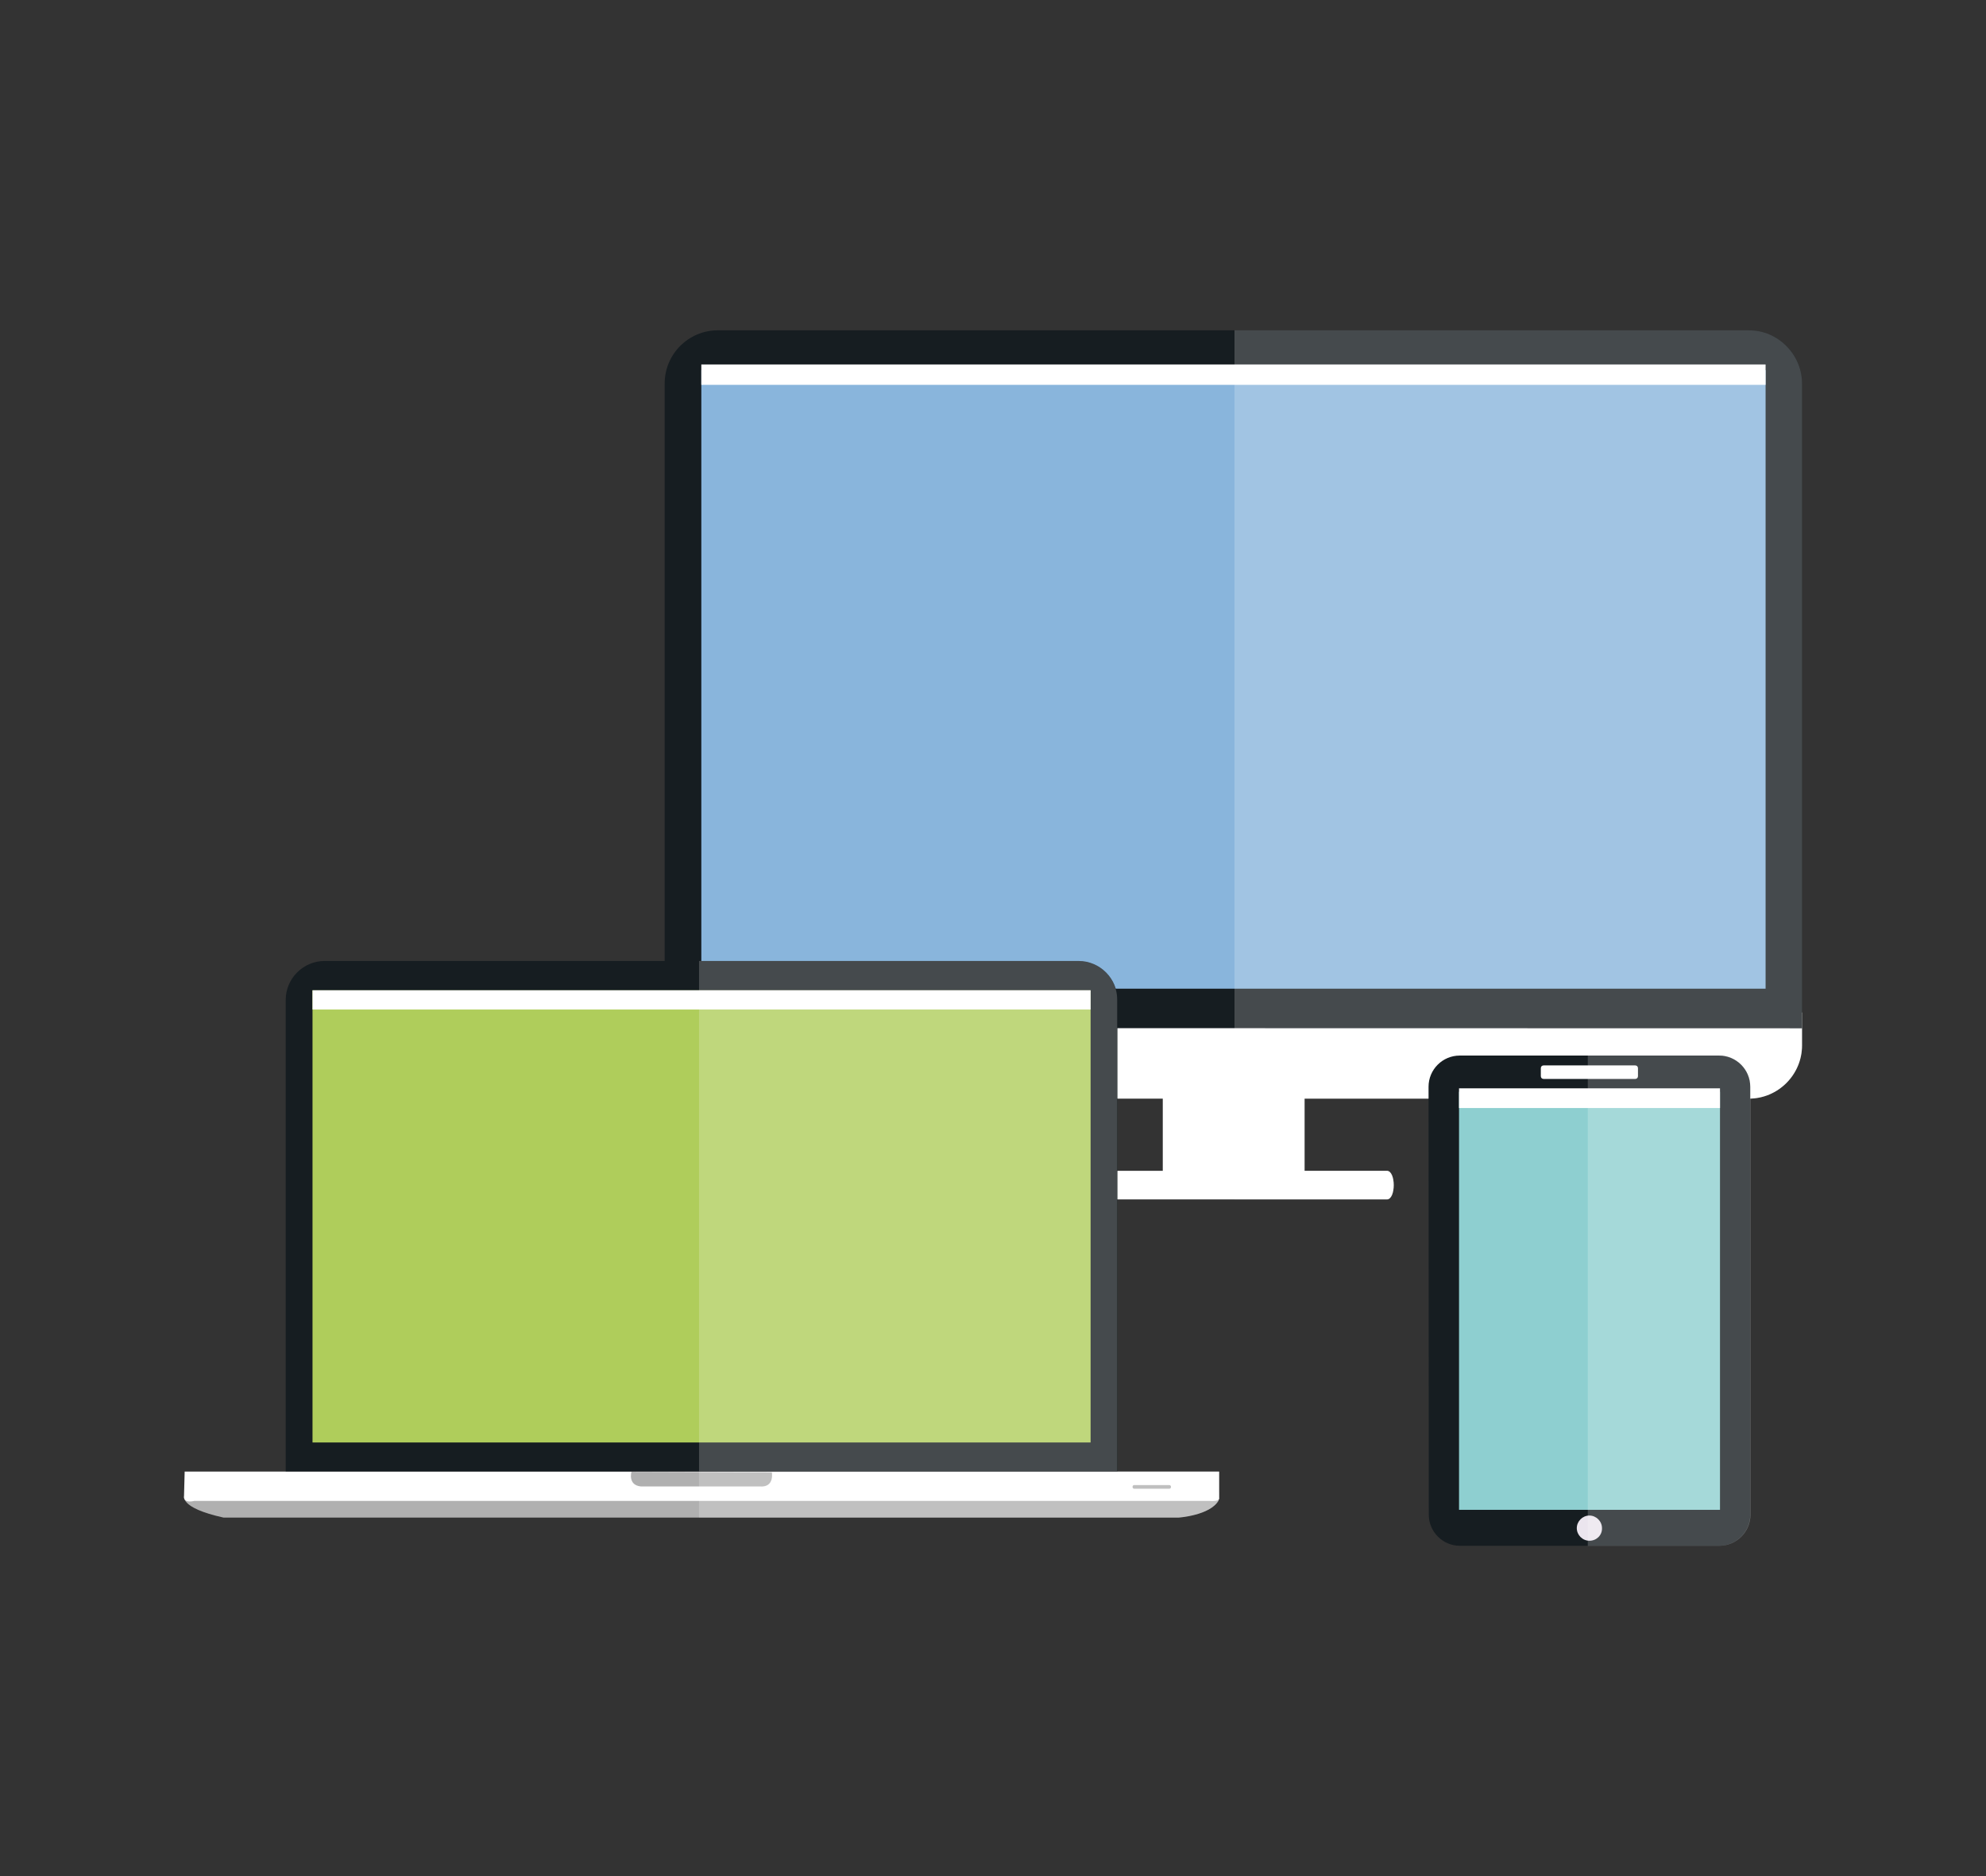 <?xml version="1.0" encoding="utf-8"?>
<!-- Generator: Adobe Illustrator 19.0.0, SVG Export Plug-In . SVG Version: 6.00 Build 0)  -->
<svg version="1.1" id="Layer_1" xmlns="http://www.w3.org/2000/svg" xmlns:xlink="http://www.w3.org/1999/xlink" x="0px" y="0px"
	 viewBox="-46 -129 866.8 819" style="enable-background:new -46 -129 866.8 819;" xml:space="preserve">
<rect x="-46" y="-129" width="866.8" height="819" fill="#333333" stroke="none"/>
<style type="text/css">
	.st0{fill:#FFFFFF;}
	.st1{fill:#161D21;}
	.st2{fill:#89B5DC;}
	.st3{fill:#B0B0B0;}
	.st4{fill:url(#SVGID_1_);}
	.st5{fill:#AFCD5B;}
	.st6{opacity:0.2;}
	.st7{opacity:0.2;fill:#FFFFFF;enable-background:new    ;}
	.st8{fill:#8ECFD0;}
	.st9{fill:#EBE5EE;}
</style>
<rect x="461.5" y="346.2" class="st0" width="61.9" height="38.6"/>
<path class="st0" d="M559.3,394.6h-134c-3.9,0-3.9-12.5,0-12.5h134C563.3,382.1,563.3,394.6,559.3,394.6z"/>
<path class="st0" d="M244.2,313v14.4c0,12.8,10.4,23.2,23.2,23.2h449.9c12.8,0,23.2-10.5,23.2-23.2V313H244.2z"/>
<path class="st1" d="M740.5,319.9V38.4c0-12.8-10.5-23.2-23.2-23.2h-450c-12.8,0-23.2,10.4-23.2,23.2v281.4L740.5,319.9L740.5,319.9
	z"/>
<rect x="260.1" y="32.6" class="st2" width="464.5" height="270"/>
<rect x="260.1" y="30.1" class="st0" width="464.5" height="8.9"/>
<g>
	<g>
		<g>
			<path class="st3" d="M34.5,523.9c0,0-2.8,5.2,17.1,9.6h416.7c0,0,13.9-0.9,17.6-7.5v-3.6L34.5,523.9z"/>
			<path class="st0" d="M34.6,513.4h451.5V525c0,0,0.7,1.6-4.6,1.2H38.8c0,0-4.2,1.2-4.5-1.5L34.6,513.4z"/>
			<path class="st3" d="M465.1,520.1c0,0.4-0.3,0.8-0.7,0.8H449c-0.4,0-0.7-0.4-0.7-0.8l0,0c0-0.5,0.3-0.8,0.7-0.8h15.4
				C464.8,519.3,465.1,519.7,465.1,520.1L465.1,520.1z"/>
		</g>
		<path class="st3" d="M229.6,513.5c0,0-1.7,5.8,4.1,6.4h52.4c0,0,5.6,0.7,4.8-6.2L229.6,513.5z"/>
		<g>
			
				<linearGradient id="SVGID_1_" gradientUnits="userSpaceOnUse" x1="290.55" y1="511.778" x2="290.55" y2="511.642" gradientTransform="matrix(1 0 0 1 0 2)">
				<stop  offset="2.439020e-002" style="stop-color:#5F6767"/>
				<stop  offset="0.476" style="stop-color:#676B6C"/>
				<stop  offset="0.514" style="stop-color:#717576"/>
				<stop  offset="0.619" style="stop-color:#878A8B"/>
				<stop  offset="0.72" style="stop-color:#949899"/>
				<stop  offset="0.811" style="stop-color:#999C9D"/>
			</linearGradient>
			<path class="st4" d="M290.6,513.8v-0.2l0,0C290.6,513.7,290.6,513.7,290.6,513.8z"/>
		</g>
	</g>
</g>
<path class="st1" d="M441.7,513.3V307.5c0-9.3-7.6-17-17-17h-329c-9.3,0-17,7.6-17,17v205.8H441.7z"/>
<rect x="90.4" y="303.3" class="st5" width="339.6" height="197.4"/>
<rect x="90.4" y="303.3" class="st0" width="339.6" height="8.4"/>
<g class="st6">
	<path class="st0" d="M486.1,525v-11.6H259.1v20.1h209.1c0,0,13.9-0.9,17.6-7.5v-0.4C486.2,525.3,486.1,525,486.1,525z"/>
	<path class="st0" d="M424.7,290.5H259.1v222.8h182.5V307.5C441.7,298.2,434,290.5,424.7,290.5z"/>
</g>
<path class="st7" d="M717.4,15.2H492.8v379.4h66.6c3.9,0,3.9-12.5,0-12.5h-36.1v-31.5h194c12.8,0,23.2-10.5,23.2-23.2v-289
	C740.5,25.7,730,15.2,717.4,15.2z"/>
<path class="st7" d="M704.3,331.8H647v214h57.4c7.5,0,13.6-6.1,13.6-13.6V345.4C717.9,337.9,711.9,331.8,704.3,331.8z"/>
<path class="st1" d="M577.5,345.4c0-7.5,6.1-13.6,13.6-13.6h113.2c7.5,0,13.6,6.1,13.6,13.6v186.8c0,7.5-6.1,13.6-13.6,13.6H591.2
	c-7.5,0-13.6-6.1-13.6-13.6L577.5,345.4L577.5,345.4z"/>
<rect x="590.8" y="347.6" class="st8" width="113.9" height="182.5"/>
<rect x="590.8" y="346.1" class="st0" width="113.9" height="8.6"/>
<path class="st9" d="M647.7,543.6c-3,0-5.5-2.5-5.5-5.5s2.5-5.5,5.5-5.5s5.5,2.5,5.5,5.5C653.3,541.2,650.8,543.6,647.7,543.6z"/>
<path class="st0" d="M668.9,340.8c0,0.7-0.5,1.2-1.2,1.2h-40c-0.7,0-1.2-0.5-1.2-1.2v-3.5c0-0.7,0.5-1.2,1.2-1.2h40
	c0.7,0,1.2,0.5,1.2,1.2V340.8z"/>
<path class="st7" d="M704.3,331.8H647v214h57.4c7.5,0,13.6-6.1,13.6-13.6V345.4C717.9,337.9,711.9,331.8,704.3,331.8z"/>
</svg>
